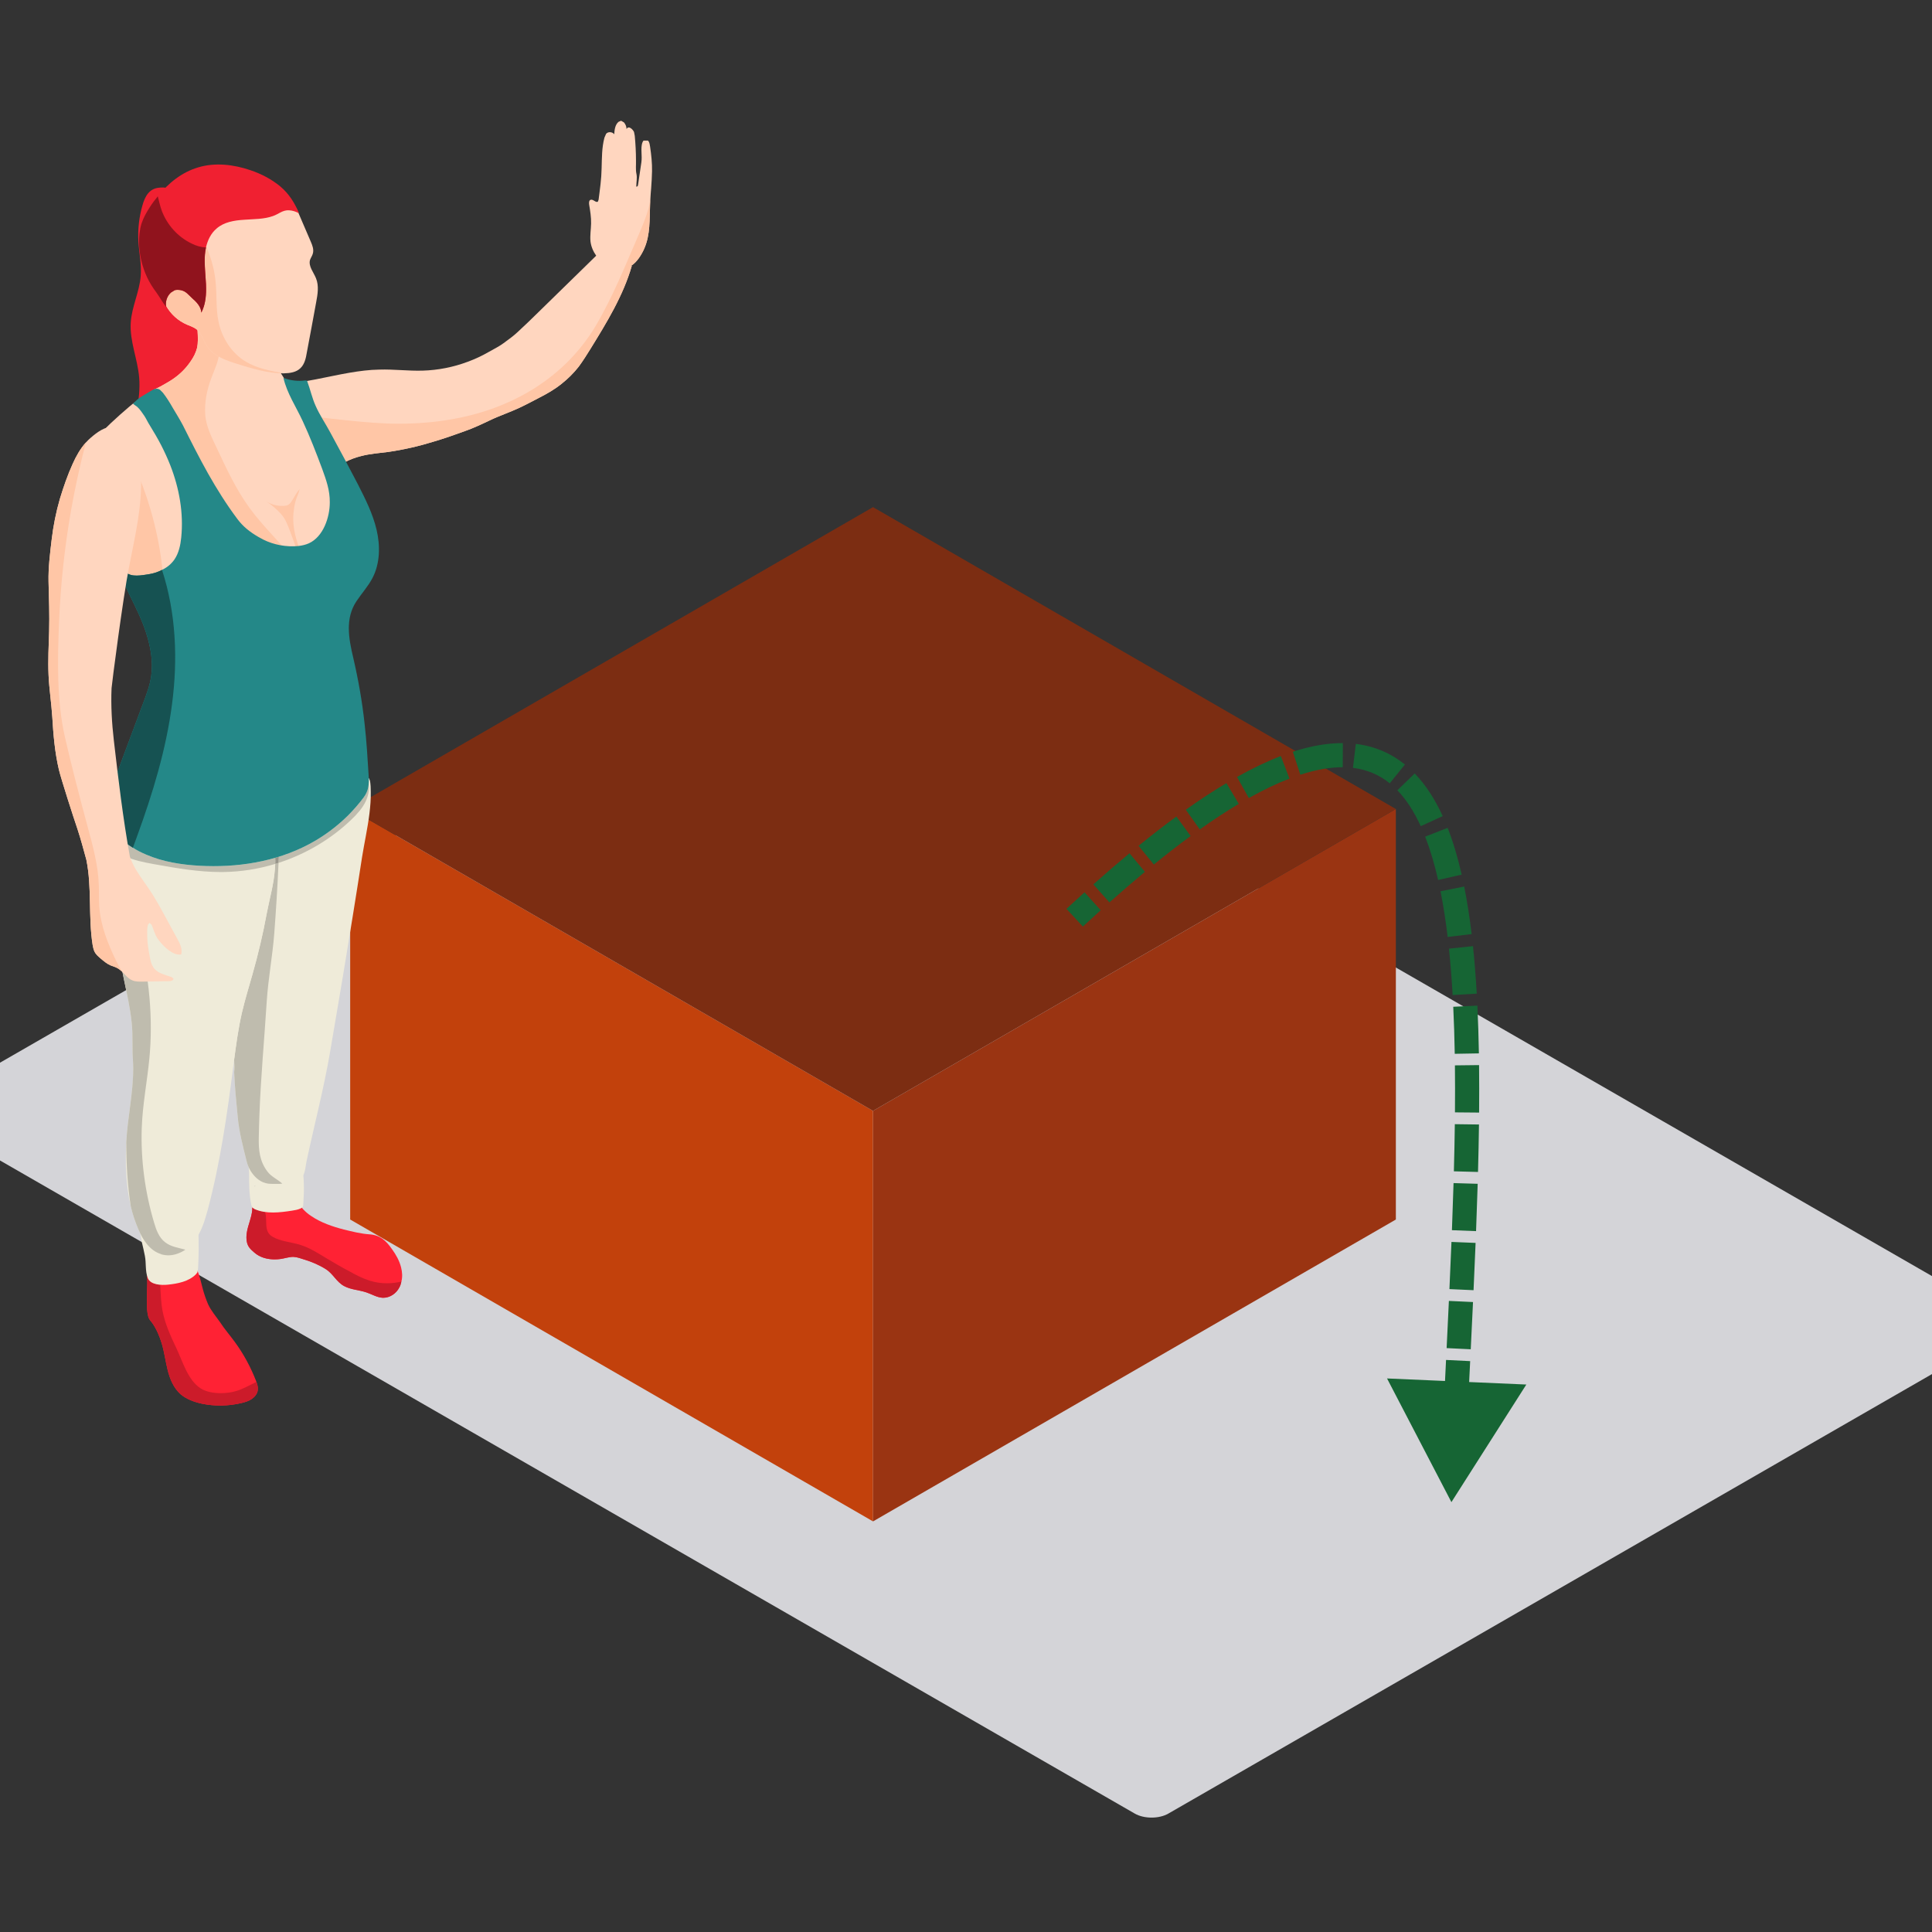 <svg width="800" height="800" viewBox="0 0 800 800" fill="none" xmlns="http://www.w3.org/2000/svg">
<rect x="0" y="0" width="800" height="800" fill="#333333" stroke="none"/>
<g clip-path="url(#clip0_7631_11418)">
<rect width="590.555" height="413.388" rx="8" transform="matrix(0.867 0.499 -0.867 0.499 323.235 254)" fill="#D4D4D8"/>
<rect width="249.995" height="169.995" transform="matrix(0.866 0.5 3.18351e-05 1 145 334.984)" fill="#C2410C"/>
<rect width="249.995" height="169.995" transform="matrix(0.866 -0.5 -3.18351e-05 1 361.503 459.984)" fill="#9A3412"/>
<rect width="249.995" height="249.995" transform="matrix(0.866 -0.5 0.866 0.5 145 334.99)" fill="#7C2D12"/>
<path d="M601 622L632.021 573.306L574.341 570.788L601 622ZM448.404 383.662C450.901 381.341 453.36 379.087 455.781 376.899L449.076 369.48C446.619 371.7 444.126 373.986 441.596 376.338L448.404 383.662ZM459.385 373.666C464.453 369.153 469.351 364.937 474.084 361.01L467.699 353.315C462.869 357.322 457.883 361.614 452.735 366.198L459.385 373.666ZM477.766 357.987C483.064 353.68 488.147 349.748 493.021 346.177L487.11 338.11C482.088 341.791 476.873 345.826 471.459 350.226L477.766 357.987ZM496.808 343.444C502.484 339.414 507.861 335.895 512.952 332.859L507.831 324.27C502.482 327.459 496.882 331.127 491.018 335.291L496.808 343.444ZM517.113 330.45C523.161 327.056 528.763 324.39 533.948 322.393L530.354 313.061C524.647 315.259 518.608 318.143 512.219 321.73L517.113 330.45ZM538.433 320.797C545.064 318.64 550.888 317.678 556.002 317.702L556.048 307.702C549.653 307.672 542.757 308.875 535.34 311.288L538.433 320.797ZM560.223 317.959C566.118 318.672 571.129 320.848 575.47 324.348L581.747 316.564C575.954 311.893 569.185 308.97 561.424 308.032L560.223 317.959ZM578.611 327.229C582.269 331.014 585.495 335.965 588.293 342.093L597.39 337.939C594.244 331.051 590.434 325.074 585.803 320.28L578.611 327.229ZM590.129 346.437C592.206 351.749 593.987 357.745 595.494 364.384L605.246 362.169C603.653 355.154 601.738 348.665 599.442 342.794L590.129 346.437ZM596.489 369.05C597.665 374.939 598.643 381.258 599.444 387.972L609.374 386.786C608.547 379.86 607.531 373.279 606.295 367.092L596.489 369.05ZM599.985 392.818C600.622 398.934 601.124 405.344 601.506 412.021L611.49 411.449C611.1 404.64 610.587 398.074 609.931 391.781L599.985 392.818ZM601.761 416.885C602.062 423.165 602.264 429.663 602.382 436.357L612.38 436.182C612.261 429.401 612.056 422.801 611.75 416.407L601.761 416.885ZM602.451 441.148C602.524 447.477 602.525 453.969 602.466 460.607L612.466 460.695C612.525 453.999 612.524 447.438 612.45 441.033L602.451 441.148ZM602.413 465.499C602.33 471.883 602.195 478.395 602.018 485.017L612.015 485.284C612.193 478.623 612.328 472.065 612.412 465.629L602.413 465.499ZM601.881 489.892C601.692 496.3 601.466 502.806 601.212 509.396L611.205 509.78C611.46 503.166 611.686 496.63 611.877 490.187L601.881 489.892ZM601.021 514.258C600.762 520.696 600.478 527.21 600.178 533.787L610.168 534.242C610.469 527.652 610.753 521.12 611.013 514.66L601.021 514.258ZM599.953 538.68C599.652 545.141 599.338 551.657 599.017 558.219L609.005 558.707C609.326 552.142 609.641 545.617 609.942 539.145L599.953 538.68ZM598.777 563.122C598.458 569.599 598.135 576.121 597.816 582.666L607.804 583.154C608.123 576.61 608.446 570.096 608.764 563.613L598.777 563.122ZM597.578 587.542C597.263 594.042 596.952 600.567 596.653 607.106L606.643 607.563C606.941 601.036 607.252 594.521 607.567 588.026L597.578 587.542Z" fill="#166534"/>
<path fill-rule="evenodd" clip-rule="evenodd" d="M57.622 156.264C56.965 148.63 53.654 141.253 54.135 133.605C54.548 127.022 57.751 120.859 58.266 114.275C58.638 109.543 57.602 104.817 57.318 100.078C57.02 95.067 57.568 90.003 58.943 85.175C59.464 83.338 60.128 81.494 61.347 80.036C62.383 78.802 63.745 78.029 65.322 77.792C66.521 77.616 68.736 77.392 69.704 78.273C70.239 78.768 70.537 79.467 70.808 80.145C71.065 80.768 71.316 81.392 71.573 82.016C72.589 84.491 72.914 87.189 73.923 89.623C74.837 91.833 75.901 93.956 76.734 96.22C78.955 102.247 81.278 108.248 83.871 114.133C85.835 118.601 87.969 123.035 89.093 127.781C90.095 132.018 90.264 136.432 89.885 140.778C89.255 148.033 87.007 155.328 82.368 160.928C77.865 166.352 71.499 169.817 65.871 174.048C62.065 176.916 58.55 180.17 55.401 183.75C55.327 174.543 58.408 165.444 57.622 156.264Z" fill="#F02031"/>
<path fill-rule="evenodd" clip-rule="evenodd" d="M64.036 161.191C65.336 165.043 67.144 168.65 68.885 172.385C71.431 177.552 72.799 183.152 74.539 188.63C77.208 196.963 80.628 205.112 85.477 212.333C86.905 214.448 88.456 216.564 90.136 218.489C94.172 223.154 98.899 227.263 104.303 230.192C106.538 231.371 108.902 232.49 111.387 233.114C113.446 233.67 115.552 233.921 117.733 233.799C119.412 233.738 121.024 233.358 122.636 232.863C124.315 232.429 125.934 231.805 127.552 231.188C130.972 229.819 134.507 228.32 136.939 225.588C141.036 221.045 141.279 214.259 140.23 208.285C138.489 198.576 134.074 189.62 129.726 180.786C126.238 173.694 122.764 166.602 119.216 159.571C117.482 155.957 115.369 153.157 113.066 149.93C112.01 148.432 111.949 143.394 110.581 142.519C107.229 140.343 103.931 138.167 100.572 135.99C96.969 133.624 93.237 131.319 89.824 128.708C88.273 127.529 87.339 125.224 86.282 123.61C85.036 121.678 83.797 119.691 82.551 117.759C81.996 122.484 81.677 127.149 81.677 131.943C81.677 133.624 81.745 135.299 81.806 136.98C81.928 139.407 82.118 141.835 81.562 144.201C81.061 146.126 80.133 147.937 78.948 149.618C76.645 153.042 73.605 155.835 70.063 157.951L68.688 158.757C67.205 159.632 65.647 160.5 64.036 161.191Z" fill="#FFD6BF"/>
<path fill-rule="evenodd" clip-rule="evenodd" d="M114.529 209.282C115.471 209.458 116.426 209.526 117.38 209.485C118.125 209.451 118.891 209.336 119.52 208.936C120.157 208.516 120.57 207.858 120.976 207.207C121.965 205.6 122.839 203.871 124.105 202.488C123.726 204.244 122.839 205.804 122.372 207.519C121.958 209.045 121.688 210.76 121.532 212.346C121.18 215.987 121.694 219.682 122.69 223.188C124.098 228.13 126.442 232.741 128.764 237.304C127.64 237.249 126.503 237.48 125.493 237.961C124.423 231.968 122.446 226.178 120.299 220.482C119.31 217.859 118.308 215.004 116.426 212.902C114.563 210.807 112.416 209.017 110.08 207.499C111.428 208.373 112.951 208.977 114.529 209.282Z" fill="#FFC6A6"/>
<path fill-rule="evenodd" clip-rule="evenodd" d="M64.036 161.193C65.336 165.044 67.144 168.651 68.885 172.386C71.431 177.553 72.799 183.153 74.539 188.631C77.208 196.964 80.628 205.113 85.477 212.334C86.905 214.45 88.456 216.565 90.136 218.49C96.414 224.219 103.809 228.945 111.387 233.115C113.446 233.671 115.552 233.922 117.733 233.8C119.412 233.739 121.024 233.359 122.636 232.864C116.547 225.094 109.091 218.246 103.247 210.219C97.843 202.754 93.928 194.415 90.014 186.075C87.894 181.6 85.348 176.746 84.982 171.708C84.603 166.603 85.72 161.254 87.528 156.521C88.768 153.097 90.447 149.802 90.752 146.256L84.914 130.079L84.359 130.513C83.424 130.947 82.551 131.381 81.677 131.944C81.677 133.625 81.745 135.3 81.806 136.981C81.928 139.408 82.118 141.836 81.562 144.202C81.061 146.127 80.133 147.938 78.948 149.619C76.645 153.043 73.605 155.836 70.063 157.952L68.688 158.759C67.205 159.633 65.647 160.501 64.036 161.193Z" fill="#FFC6A6"/>
<path fill-rule="evenodd" clip-rule="evenodd" d="M68.756 126.594C70.679 130.079 73.788 132.879 77.451 134.438C78.765 134.994 80.133 135.428 81.312 136.303C83.486 137.977 84.169 140.961 85.659 143.266C88.334 147.436 93.434 149.178 98.154 150.67C104.371 152.602 110.764 154.588 117.292 154.588H117.604C120.089 154.527 122.703 154.161 124.444 152.412C126.123 150.798 126.679 148.303 127.058 145.944C128.358 139.035 129.658 132.133 130.905 125.224C131.528 121.929 132.144 118.376 130.844 115.21C129.848 112.715 127.667 110.295 128.358 107.678C128.67 106.749 129.293 105.935 129.537 105.006C130.038 103.325 129.347 101.582 128.67 100.023C126.679 95.358 124.688 90.755 122.703 86.144L115.301 83.229C108.218 80.239 100.26 79.493 92.811 81.107C87.217 82.354 81.562 85.154 78.82 90.192C77.269 93.053 76.896 96.355 76.713 99.657C76.585 101.087 76.531 102.511 76.402 103.888C76.023 108.545 74.905 113.651 71.18 116.451C70.368 117.075 69.44 117.57 68.688 118.322C66.704 120.499 67.327 124.038 68.756 126.594Z" fill="#FFD6BF"/>
<path fill-rule="evenodd" clip-rule="evenodd" d="M68.756 126.593C70.679 130.078 73.788 132.878 77.451 134.438C78.765 134.994 80.133 135.428 81.312 136.302C83.486 137.977 84.169 140.96 85.659 143.265C88.334 147.435 93.434 149.177 98.154 150.669C104.371 152.601 110.764 154.588 117.292 154.588H117.604C112.078 153.598 106.538 152.601 101.757 149.733C95.852 146.194 91.808 139.841 90.447 133.007C89.391 127.841 89.824 122.485 89.323 117.203C88.897 112.152 87.583 107.114 85.537 102.511L76.713 99.656C76.585 101.087 76.53 102.511 76.402 103.887C76.022 108.545 74.905 113.65 71.18 116.45C70.368 117.074 69.44 117.569 68.688 118.322C66.704 120.498 67.327 124.037 68.756 126.593Z" fill="#FFC6A6"/>
<path fill-rule="evenodd" clip-rule="evenodd" d="M57.568 100.525C57.69 105.44 58.808 110.295 60.86 114.709C61.916 117.007 63.223 119.068 64.713 121.055C66.142 123.048 67.327 125.225 68.817 127.15C68.377 124.974 69.128 122.607 70.808 121.123L72.305 120.187C73.043 119.936 73.916 120.004 74.722 120.119C76.957 120.499 78.014 122.051 79.571 123.482C81.312 124.974 83.303 127.028 83.357 129.455C85.226 125.909 85.477 121.679 85.294 117.631C85.097 113.529 84.542 109.481 84.853 105.44C84.915 104.444 85.097 103.447 85.294 102.45C85.971 99.46 87.339 96.599 89.702 94.613C92.743 91.935 97.037 91.25 101.073 90.999C105.109 90.687 109.281 90.816 113.067 89.446C115.43 88.64 117.049 86.897 119.724 87.08C121.146 87.148 122.575 87.643 123.821 88.328C122.013 83.968 119.656 80.239 116.053 77.188C112.443 74.205 108.163 71.968 103.68 70.469C96.725 68.103 89.012 67.174 81.928 69.35C75.284 71.344 69.691 75.819 65.336 81.297C64.151 82.727 63.033 84.219 62.045 85.778C60.677 87.894 59.431 90.07 58.625 92.497C57.819 95.047 57.568 97.786 57.568 100.525Z" fill="#F02031"/>
<path fill-rule="evenodd" clip-rule="evenodd" d="M83.357 129.455C84.901 126.52 85.341 123.109 85.341 119.726C85.341 119.028 85.321 118.329 85.294 117.631C85.138 114.39 84.759 111.19 84.759 107.997C84.759 107.142 84.786 106.295 84.853 105.44C84.915 104.444 85.097 103.447 85.294 102.45C83.174 102.389 81.122 101.766 79.321 100.83C73.605 98.098 69.129 93.053 66.948 87.148C66.271 85.216 65.83 83.229 65.336 81.297C64.151 82.728 63.033 84.219 62.045 85.778C60.677 87.894 59.431 90.07 58.625 92.497C57.819 95.047 57.568 97.786 57.568 100.525C57.69 105.44 58.808 110.295 60.86 114.709C61.916 117.007 63.223 119.068 64.713 121.055C66.142 123.048 67.327 125.225 68.817 127.15C68.736 126.743 68.695 126.33 68.695 125.916C68.695 124.119 69.44 122.329 70.808 121.123L72.305 120.187C72.67 120.058 73.077 120.017 73.49 120.017C73.896 120.017 74.316 120.058 74.722 120.119C76.957 120.499 78.014 122.051 79.571 123.482C81.312 124.974 83.303 127.028 83.357 129.455Z" fill="#90131D"/>
<path fill-rule="evenodd" clip-rule="evenodd" d="M116.669 158.948C118.721 160.006 121.647 161.124 123.198 162.738C124.505 164.108 125.433 166.047 126.618 167.531C127.302 168.338 128.29 169.274 128.792 170.21C129.164 170.833 129.347 171.708 129.537 172.515C129.726 173.138 129.848 173.694 130.038 174.257C130.972 177.112 131.961 179.918 133.078 182.719C134.887 187.004 136.939 191.363 136.993 196.028C139.979 192.36 144.889 189.994 149.427 188.875C153.151 187.878 157.005 187.627 160.797 187.132C167.265 186.197 173.664 184.712 179.874 182.773C184.046 181.532 188.143 180.102 192.24 178.61C195.85 177.369 199.392 175.681 202.812 174.067C206.787 172.135 211.013 170.772 214.995 168.901C217.792 167.592 220.582 166.101 223.318 164.67C226.616 162.989 229.657 161.253 232.582 158.887C235.19 156.833 237.614 154.405 239.659 151.795C241.407 149.422 242.957 146.941 244.508 144.452C251.22 133.564 258.06 122.424 261.608 110.105L261.358 110.044C263.782 108.545 265.705 105.372 266.762 102.952C269.308 97.162 268.942 90.883 269.186 84.659C269.186 83.968 269.254 83.229 269.308 82.537V82.476C269.369 80.985 269.498 79.554 269.62 78.062C269.809 75.696 269.931 73.337 269.992 70.903C270.06 67.486 269.681 64.062 269.186 60.706L269.125 60.394C268.997 59.58 268.875 58.773 268.319 58.211H266.457L266.078 58.834C265.522 60.204 265.583 61.696 265.638 63.194C265.705 64.624 265.766 65.743 265.583 67.174C265.143 70.286 264.649 73.398 264.209 76.51L264.026 77.127L263.471 77.317C263.471 75.574 263.904 73.649 263.531 71.967C263.159 70.225 263.403 68.293 263.349 66.489C263.349 63.065 263.159 59.641 262.847 56.285L262.536 54.665C262.103 53.668 260.362 51.803 259.428 53.417C259.428 52.366 258.994 51.431 258.371 50.685L257.186 50L256.136 50.434C254.707 51.62 254.457 53.729 254.328 55.6C253.583 54.543 251.782 54.421 250.976 55.41L250.292 56.97C249.174 61.139 249.242 65.431 249.113 69.73C249.046 74.076 248.423 78.306 247.867 82.666L247.617 83.412C246.872 84.219 245.633 82.354 244.576 82.734C243.885 82.917 243.831 83.968 243.953 84.714C244.393 87.331 244.82 89.948 244.759 92.558C244.705 95.046 244.265 97.474 244.508 99.969C244.759 102.077 245.633 104.132 246.872 105.874C238.921 113.651 230.964 121.434 223.068 129.143C220.271 131.882 217.48 134.621 214.616 137.238C212.753 139.035 210.641 140.533 208.528 142.086C206.604 143.517 204.491 144.513 202.433 145.7C199.642 147.313 196.724 148.683 193.669 149.802C187.71 152.039 181.371 153.287 175.032 153.47C169.005 153.653 163.039 152.846 157.066 153.043C152.907 153.097 148.803 153.653 144.699 154.344C135.381 155.958 126.184 158.507 116.669 158.948Z" fill="#FFD6BF"/>
<path fill-rule="evenodd" clip-rule="evenodd" d="M129.537 172.516C129.726 173.139 129.848 173.695 130.038 174.258C130.972 177.112 131.961 179.919 133.078 182.719C134.887 187.004 136.939 191.364 136.993 196.029C139.979 192.361 144.889 189.994 149.427 188.876C153.151 187.879 157.005 187.628 160.797 187.133C167.265 186.198 173.664 184.713 179.874 182.774C184.046 181.533 188.143 180.102 192.24 178.611C195.85 177.37 199.392 175.682 202.812 174.068C206.787 172.136 211.013 170.773 214.995 168.902C217.792 167.593 220.582 166.102 223.318 164.671C226.616 162.99 229.657 161.254 232.582 158.888C235.19 156.833 237.614 154.406 239.659 151.796C241.407 149.423 242.957 146.941 244.508 144.453C251.22 133.564 258.06 122.425 261.608 110.106L261.358 110.045C263.782 108.546 265.705 105.373 266.762 102.953C269.308 97.163 268.942 90.884 269.186 84.66C269.186 83.969 269.254 83.23 269.308 82.538C268.563 87.582 266.511 92.369 264.52 97.04C258.933 109.916 253.773 122.92 246.628 134.995C239.788 146.44 230.219 155.647 218.659 162.373C213.498 165.356 208.094 167.783 202.433 169.715C189.017 174.258 174.721 175.811 160.614 175.377C152.657 175.065 144.767 174.197 136.871 173.322C134.446 173.072 131.961 172.76 129.537 172.516Z" fill="#FFC6A6"/>
<path fill-rule="evenodd" clip-rule="evenodd" d="M34.881 200.828C34.638 209.473 37.123 218.178 40.848 225.833C41.782 227.826 42.967 229.752 44.335 231.562C46.069 233.799 48.121 235.847 50.356 237.406C52.096 238.654 54.893 240.335 57.135 240.145C58.313 240.084 59.62 239.4 60.799 239.217C62.228 238.966 63.596 238.905 64.97 238.403C65.83 238.098 66.643 237.589 67.388 236.972C68.688 236.037 69.812 234.857 71.12 233.86C72.359 232.932 73.734 232.118 74.722 230.938C75.718 229.819 76.273 228.389 76.774 227.019C79.009 221.229 80.56 215.134 80.56 208.978C80.506 201.011 77.892 193.357 74.783 186.014C73.111 182.095 71.302 178.298 69.128 174.691C67.76 172.447 66.21 170.332 64.151 168.779C62.979 167.782 61.483 167.098 59.993 166.725C58.936 166.542 56.573 166.047 55.699 166.664C54.087 167.782 45.385 175.376 43.089 178.047C40.164 181.41 38.118 185.017 36.872 188.875C35.626 192.611 35.01 196.591 34.881 200.828Z" fill="#FFD6BF"/>
<path fill-rule="evenodd" clip-rule="evenodd" d="M44.335 231.561C46.069 233.799 48.121 235.846 50.356 237.406C52.096 238.653 54.893 240.335 57.135 240.145C58.313 240.084 59.62 239.399 60.799 239.216C62.228 238.965 63.596 238.904 64.97 238.403C65.83 238.097 66.643 237.589 67.388 236.972C66.02 223.032 62.539 209.343 57.196 196.4L46.936 201.879C47.376 203.872 46.882 205.92 46.381 207.913C44.45 215.628 43.401 223.656 44.335 231.561Z" fill="#FFC6A6"/>
<path fill-rule="evenodd" clip-rule="evenodd" d="M102.197 514.105C102.563 516.281 103.809 517.339 105.299 518.641C108.285 521.258 112.322 521.814 116.175 521.319C117.915 521.068 119.906 520.383 121.586 520.451C123.015 520.512 124.688 521.136 126.056 521.57C129.164 522.505 132.205 523.807 134.948 525.55C137.927 527.414 139.356 530.899 142.587 532.58C145.444 534.079 148.803 534.14 151.851 535.198C154.025 535.937 156.131 537.252 158.434 537.374C161.291 537.496 164.034 535.693 165.334 533.143C165.768 532.397 166.018 531.523 166.208 530.655C166.702 528.79 166.574 526.736 166.079 524.804C165.402 522.065 163.973 519.515 162.294 517.217C159.802 513.664 157.377 511.427 153.029 511.115C149.427 510.864 145.946 509.996 142.404 509.122C137.799 507.942 132.828 506.26 128.853 503.521C126.367 501.908 124.254 499.67 123.015 496.992L116.615 499.23C115.681 499.67 114.624 500.416 113.561 500.599C113.08 500.714 112.545 500.687 112.01 500.667C111.658 500.653 111.299 500.64 110.96 500.66L109.22 500.599C107.412 500.477 105.61 499.982 104.371 498.667C104.865 501.779 103.626 504.891 102.752 507.942C102.197 509.928 101.818 512.112 102.197 514.105Z" fill="#FF2234"/>
<path fill-rule="evenodd" clip-rule="evenodd" d="M158.704 537.38C161.461 537.38 164.075 535.611 165.334 533.143C165.768 532.397 166.018 531.522 166.208 530.655C164.258 531.136 162.24 531.38 160.221 531.38C157.797 531.38 155.366 531.028 153.029 530.275C150.232 529.407 147.564 528.038 145.011 526.607C141.591 524.803 138.239 522.878 134.948 520.885C131.649 518.898 128.358 516.776 124.688 515.589C120.841 514.288 116.304 514.159 112.755 512.05C108.983 509.772 110.92 505.243 109.741 501.853C108.252 501.643 106.802 501.263 105.407 500.653L104.486 500.029C104.486 500.056 104.486 500.09 104.486 500.124C104.486 502.748 103.484 505.372 102.752 507.942C102.353 509.372 102.041 510.898 102.041 512.382C102.041 512.966 102.089 513.542 102.197 514.105C102.563 516.281 103.809 517.339 105.299 518.64C107.649 520.702 110.642 521.481 113.69 521.481C114.516 521.481 115.349 521.427 116.175 521.319C117.834 521.081 119.724 520.444 121.356 520.444C121.43 520.444 121.511 520.451 121.586 520.451C123.015 520.512 124.688 521.135 126.056 521.569C129.164 522.505 132.205 523.807 134.948 525.549C137.927 527.414 139.356 530.899 142.587 532.58C145.444 534.079 148.803 534.14 151.851 535.197C154.025 535.936 156.131 537.252 158.434 537.374C158.522 537.38 158.616 537.38 158.704 537.38Z" fill="#CC1B2A"/>
<path fill-rule="evenodd" clip-rule="evenodd" d="M125.317 483.202C125.683 486.626 125.893 490.064 125.839 493.508C125.812 495.04 125.663 496.566 125.609 498.098C125.555 499.359 125.656 499.847 124.437 500.417C123.34 500.925 122.121 501.115 120.936 501.305C115.748 502.112 110.222 502.763 105.407 500.654L104.446 499.996L104.1 499.081C103.152 494.715 103.132 490.498 103.145 486.009C103.145 483.44 102.617 480.904 102.495 478.327C103.457 479.487 105.17 479.609 106.674 479.5C108.651 479.358 110.608 478.978 112.552 478.592C116.547 477.812 120.624 476.999 124.126 474.924C124.593 477.663 125.013 480.429 125.317 483.202Z" fill="#EFEBD9"/>
<path fill-rule="evenodd" clip-rule="evenodd" d="M96.847 439.376V439.505C96.847 440.936 96.908 442.42 96.969 443.851V444.163C97.219 450.204 97.843 456.231 98.398 462.089C98.96 468.625 100.572 474.591 102.129 480.877C102.563 482.748 103.497 484.673 104.798 486.287C106.606 488.592 109.152 490.206 112.2 490.206C113.818 490.206 115.369 490.274 116.981 490.145H117.049C118.66 490.023 120.218 489.833 121.769 489.399C122.886 489.087 124.004 488.592 124.81 487.724C126.435 485.975 126.435 483.365 126.862 481.188C130.099 465.94 134.074 450.882 136.681 435.586C138.489 424.942 140.291 414.304 142.092 403.659C144.767 387.421 147.435 371.122 149.928 354.877C150.855 349.094 152.217 342.992 152.968 336.964C153.341 333.906 153.591 330.862 153.53 327.933C153.53 326.381 153.463 324.828 153.219 323.336L152.779 322.279L152.284 321.967L151.973 322.401L150.855 323.58C150.232 324.082 149.487 324.455 148.743 324.638C147.063 325.079 145.444 325.018 143.711 324.889C141.097 324.706 138.422 324.516 135.814 324.326C133.83 325.445 131.467 326.136 129.347 327.194C127.552 328.13 125.812 329.12 124.065 330.184C122.514 331.052 120.963 331.981 119.466 332.917C115.613 335.405 111.888 338.646 109.152 342.436C108.163 343.805 107.29 345.297 106.538 346.795C104.303 351.582 103.68 357.433 103.247 362.911L103.186 363.718C103.064 365.149 103.003 366.518 102.874 367.82C102.197 375.848 101.324 383.936 101.073 392.025C100.64 404.1 99.089 416.046 97.531 428.054C97.219 430.535 97.037 433.091 96.908 435.64V436.759C96.847 437.634 96.847 438.502 96.847 439.376Z" fill="#EFEBD9"/>
<path fill-rule="evenodd" clip-rule="evenodd" d="M114.678 490.232C115.105 490.232 115.538 490.225 115.972 490.204C115.532 490.218 115.098 490.225 114.658 490.225C113.845 490.225 113.033 490.204 112.2 490.204C109.152 490.204 106.606 488.591 104.798 486.286C104.08 485.391 103.47 484.401 102.996 483.377C103.47 484.401 104.08 485.391 104.798 486.286C106.606 488.591 109.152 490.204 112.2 490.204C113.019 490.204 113.845 490.232 114.678 490.232Z" fill="#BFBCAE"/>
<path fill-rule="evenodd" clip-rule="evenodd" d="M114.658 490.226C115.098 490.226 115.532 490.219 115.972 490.205C116.277 490.185 116.588 490.165 116.893 490.124C114.97 488.327 112.45 487.344 110.818 485.215C107.446 480.801 107.053 476.238 107.161 470.916C107.229 467.933 107.29 464.889 107.412 461.838C107.974 446.095 109.464 430.351 110.452 414.615C111.075 405.089 112.823 396.065 113.561 386.614C114.306 376.85 114.909 367.094 115.335 357.297C114.881 357.446 114.421 357.588 113.96 357.731C113.94 358.477 113.886 359.229 113.818 359.982C113.378 366.206 111.516 372.552 110.452 378.213C108.902 386.675 106.917 395.075 104.554 403.408C103.064 408.642 101.445 413.923 100.206 419.212C98.703 425.707 97.836 432.202 96.942 438.806C96.949 438.996 96.955 439.186 96.969 439.376C97.037 440.806 97.152 442.366 96.969 443.85V444.162C97.219 450.203 97.843 456.231 98.398 462.089C98.96 468.625 100.572 474.591 102.129 480.876C102.326 481.71 102.617 482.557 102.996 483.378C103.47 484.402 104.08 485.391 104.798 486.286C106.606 488.592 109.152 490.205 112.2 490.205C113.033 490.205 113.845 490.226 114.658 490.226Z" fill="#BFBCAE"/>
<path fill-rule="evenodd" clip-rule="evenodd" d="M60.859 538.926V539.984C60.859 541.665 60.927 543.408 61.361 545.021C61.672 546.33 62.356 546.893 63.101 547.889C64.842 550.378 66.088 553.368 66.948 556.222C68.072 559.89 68.505 563.694 69.44 567.362C70.368 571.097 71.925 574.765 74.783 577.321C77.269 579.43 80.445 580.549 83.614 581.24C89.079 582.359 94.734 582.23 100.138 580.928C101.635 580.549 103.064 580.122 104.303 579.247C105.549 578.372 106.538 577.125 106.735 575.64C106.917 574.453 106.538 573.274 106.172 572.216L106.044 571.843C103.809 566.114 100.883 560.643 97.22 555.659C95.228 552.927 92.994 550.378 91.131 547.51C89.391 545.021 87.461 542.852 86.16 540.052C85.294 537.997 84.542 535.875 83.98 533.767C83.235 531.082 82.741 528.288 81.562 525.732C81.061 524.614 80.56 523.434 79.51 522.878C78.576 522.376 77.648 522.003 76.713 521.569C73.788 521.502 70.869 521.631 67.95 522.125C66.399 522.376 63.596 522.505 62.227 523.556L62.045 523.685C60.365 525.237 61.049 529.346 60.988 531.394C60.859 533.889 60.859 536.438 60.859 538.926Z" fill="#FF2234"/>
<path fill-rule="evenodd" clip-rule="evenodd" d="M91.152 582C94.172 582 97.192 581.641 100.138 580.929C101.635 580.549 103.064 580.122 104.303 579.247C105.549 578.373 106.538 577.125 106.734 575.64C106.762 575.423 106.782 575.213 106.782 575.003C106.782 574.034 106.47 573.084 106.172 572.217C103.314 573.586 100.639 575.2 97.531 576.074C95.797 576.576 93.624 576.874 91.416 576.874C88.402 576.874 85.328 576.318 83.174 574.956C77.844 571.606 75.691 563.897 73.144 558.507C70.767 553.477 68.377 548.385 67.327 542.927C66.643 539.333 66.555 535.652 66.325 531.998C64.151 531.808 61.923 531.103 61.205 529.245C61.096 528.953 60.995 528.668 60.914 528.377C60.968 529.455 61.036 530.492 60.988 531.394C60.859 533.889 60.859 536.438 60.859 538.927V539.984C60.859 541.666 60.927 543.408 61.361 545.022C61.672 546.33 62.356 546.893 63.101 547.89C64.842 550.378 66.088 553.368 66.948 556.222C68.072 559.89 68.505 563.694 69.44 567.362C70.368 571.098 71.925 574.766 74.783 577.322C77.269 579.43 80.445 580.549 83.614 581.241C86.1 581.749 88.626 582 91.152 582Z" fill="#CC1B2A"/>
<path fill-rule="evenodd" clip-rule="evenodd" d="M74.898 511.197L82.118 509.292C82.355 514.675 82.314 520.079 82.002 525.469L81.725 526.886L81.095 527.699C78.108 530.662 73.666 531.517 69.481 531.957C66.887 532.228 62.302 532.079 61.205 529.245C60.047 526.248 60.595 523.082 59.993 520.045C59.627 518.14 59.187 516.262 58.74 514.383C58.55 513.59 58.029 509.353 57.379 509.027C62.749 511.719 69.04 512.492 74.898 511.197Z" fill="#EFEBD9"/>
<path fill-rule="evenodd" clip-rule="evenodd" d="M42.907 353.575C45.324 370.931 47.755 388.295 51.291 405.401C52.537 411.374 53.905 417.347 54.528 423.443C55.022 427.802 54.771 432.162 54.893 436.447C54.961 437.199 54.961 437.945 55.022 438.63C55.828 449.891 52.848 461.709 52.293 472.97C51.853 481.812 52.096 490.897 54.148 499.48C54.893 502.714 55.956 505.894 57.257 508.938C59.119 513.42 62.045 517.834 66.582 519.264L67.016 519.454C70.368 520.383 73.916 519.393 76.774 517.461C78.014 516.593 79.199 515.535 80.133 514.41C83.235 510.552 84.732 505.698 86.032 500.911C91.253 481.317 94.111 461.153 96.657 441.057L96.847 439.504C97.775 432.657 98.648 425.938 100.206 419.212C101.445 413.923 103.064 408.642 104.554 403.408C106.917 395.075 108.902 386.675 110.452 378.213C111.516 372.552 113.378 366.206 113.818 359.982C114.313 354.761 113.818 349.656 111.015 345.235C110.398 344.306 109.775 343.371 109.152 342.435C108.163 340.937 107.1 339.513 106.044 338.082C104.744 336.401 103.436 334.78 101.886 333.479C101.263 332.916 100.572 332.421 99.834 331.98C97.348 330.489 94.423 329.872 91.565 329.492C83.98 328.556 76.219 329.18 68.688 327.688C65.282 327.071 61.862 325.953 58.374 325.641C56.261 325.512 53.343 325.444 51.473 326.509C49.733 327.566 49.55 329.058 47.87 330.367L46.509 331.546C44.085 334.035 42.778 337.641 42.344 341.133C41.782 345.296 42.344 349.466 42.907 353.575Z" fill="#EFEBD9"/>
<path fill-rule="evenodd" clip-rule="evenodd" d="M115.335 357.297C126.564 353.669 136.993 347.54 145.519 339.364C147.815 337.16 150.009 334.76 151.397 331.899C152.467 329.682 153.009 327.139 152.67 324.732C152.488 326.658 151.912 328.434 150.605 330.184C148.614 332.855 146.379 335.404 144.015 337.77C139.228 342.496 133.701 346.544 127.796 349.656C123.834 351.744 119.703 353.432 115.444 354.754C115.41 355.602 115.376 356.449 115.335 357.297Z" fill="#BFBCAE"/>
<path fill-rule="evenodd" clip-rule="evenodd" d="M113.961 357.73C114.421 357.588 114.882 357.446 115.335 357.296C115.376 356.449 115.41 355.601 115.444 354.754C114.949 354.91 114.455 355.059 113.954 355.208C113.994 356.042 113.994 356.883 113.961 357.73Z" fill="#99968B"/>
<path fill-rule="evenodd" clip-rule="evenodd" d="M69.65 519.807C72.162 519.807 74.655 518.891 76.774 517.461C73.849 516.654 70.747 516.281 68.323 514.356C65.83 512.423 64.659 509.25 63.785 506.199C60.054 493.697 58.252 480.252 58.693 467.248C58.997 457.546 60.927 447.898 61.862 438.189C62.648 429.938 62.62 421.585 61.916 413.327C61.483 408.221 60.772 403.143 59.79 398.112C58.814 393.129 56.945 388.247 56.092 383.278C55.774 381.427 55.902 379.63 55.489 377.745C54.927 375.169 54.399 372.586 53.918 369.996C52.943 364.809 52.123 359.602 51.46 354.368C55.327 356.259 59.62 357.066 63.846 357.839C72.989 359.5 82.206 361.087 91.497 361.093C91.897 361.093 92.296 361.087 92.696 361.08C99.901 360.971 107.073 359.819 113.96 357.731C113.994 356.883 113.994 356.042 113.954 355.208C105.725 357.595 97.098 358.653 88.497 358.653C86.492 358.653 84.488 358.598 82.497 358.483C75.034 358.056 67.456 356.87 60.548 353.886C58.625 353.08 56.762 352.144 55.022 351.025C50.356 348.157 46.32 344.306 43.645 339.574C43.387 339.086 43.13 338.604 42.947 338.096C42.669 339.099 42.466 340.116 42.344 341.133C42.182 342.333 42.114 343.54 42.107 344.74C42.107 347.703 42.507 350.652 42.907 353.574C45.324 370.931 47.755 388.295 51.291 405.401C52.537 411.374 53.905 417.347 54.528 423.442C54.839 426.236 54.853 429.029 54.853 431.802C54.853 432.006 54.853 432.209 54.853 432.412C54.853 433.762 54.853 435.111 54.893 436.446C54.961 437.199 54.961 437.945 55.022 438.63C55.117 439.945 55.157 441.274 55.157 442.61C55.164 452.651 52.78 463.031 52.293 472.97C52.293 482.056 52.787 490.768 54.148 499.48C54.893 502.714 55.956 505.894 57.257 508.938C59.119 513.42 62.045 517.834 66.582 519.264L67.016 519.454C67.889 519.691 68.77 519.807 69.65 519.807Z" fill="#BFBCAE"/>
<path fill-rule="evenodd" clip-rule="evenodd" d="M42.71 337.017C42.778 337.953 43.218 338.76 43.645 339.573C46.32 344.306 50.356 348.157 55.022 351.025C56.762 352.144 58.625 353.079 60.548 353.886C67.456 356.869 75.034 358.056 82.497 358.483C98.025 359.357 114.001 356.93 127.796 349.655C133.701 346.543 139.228 342.496 144.016 337.77C146.379 335.404 148.614 332.854 150.605 330.183C152.657 327.437 152.907 324.637 152.657 321.281C152.217 314.121 151.79 306.907 150.977 299.748C149.982 290.54 148.37 281.394 146.257 272.309C144.388 264.41 142.837 256.071 147.625 248.918C149.738 245.745 152.413 242.823 154.208 239.399C157.377 233.358 157.506 226.083 155.948 219.425C154.397 212.767 151.289 206.611 148.187 200.515C144.456 193.356 140.663 186.196 136.81 179.165C134.819 175.436 132.333 171.822 130.661 167.971C129.225 164.798 128.48 161.252 127.241 157.951L127.112 157.639L126.496 157.517C123.387 157.951 120.218 157.578 117.36 156.459C118.85 162.934 122.636 168.466 125.378 174.44C128.358 180.847 130.905 187.444 133.39 194.102C135.069 198.705 136.627 203.065 136.559 208.041C136.559 214.198 133.884 222.225 127.925 224.964C126.55 225.588 125.067 225.9 123.638 226.083C118.599 226.578 113.446 225.649 108.969 223.412C108.285 223.032 107.595 222.659 106.917 222.286C103.497 220.3 100.64 218.062 98.276 214.882C93.8 208.909 89.824 202.563 86.16 196.088C82.497 189.559 79.131 182.901 75.779 176.182C74.472 173.694 72.982 171.328 71.553 168.9C70.314 166.724 69 164.609 67.456 162.622L66.21 161.374C65.465 160.88 64.53 160.88 63.724 161.191C63.101 161.436 59.81 163.49 58.753 164.107C57.379 164.92 56.139 165.978 55.083 167.219L56.823 168.466C58.002 169.524 58.936 171.016 59.81 172.263C60.616 173.504 61.171 174.819 61.984 176.06C63.657 178.792 65.282 181.531 66.765 184.399C68.133 187.071 69.379 189.803 70.496 192.61C74.228 202.129 76.09 212.516 75.034 222.659C74.722 225.771 74.038 228.944 72.305 231.561C70.991 233.487 69.196 234.985 67.076 235.975C65.465 236.85 63.724 237.405 61.916 237.717C59.62 238.097 56.322 238.714 54.087 238.029C51.419 237.161 48.873 235.229 46.936 233.243C48.493 234.856 50.356 238.212 51.047 240.334C51.852 242.64 52.848 244.748 53.965 246.986C56.39 251.908 58.875 256.884 60.548 262.166C62.356 267.895 63.474 273.929 62.607 279.909C62.045 283.882 60.616 287.679 59.187 291.415C53.904 305.538 48.615 319.661 43.401 333.79C42.967 334.841 42.595 335.899 42.71 337.017Z" fill="#248888"/>
<path fill-rule="evenodd" clip-rule="evenodd" d="M55.022 351.026C55.645 349.406 56.207 347.725 56.823 346.104C63.291 328.374 68.817 310.204 71.241 291.539C73.666 272.934 72.914 253.774 67.076 235.976C65.465 236.851 63.724 237.407 61.916 237.719C60.365 237.97 58.361 238.336 56.539 238.336C55.658 238.336 54.819 238.255 54.087 238.031C51.419 237.163 48.873 235.231 46.936 233.244C48.493 234.858 50.356 238.214 51.047 240.336C51.852 242.641 52.848 244.75 53.965 246.987C56.39 251.91 58.875 256.886 60.548 262.168C61.93 266.554 62.911 271.117 62.905 275.701C62.905 277.104 62.81 278.507 62.607 279.911C62.045 283.884 60.616 287.681 59.187 291.417C53.904 305.539 48.615 319.662 43.401 333.792C43.022 334.714 42.69 335.636 42.69 336.605C42.69 336.741 42.697 336.883 42.71 337.019C42.778 337.955 43.218 338.761 43.645 339.575C46.32 344.307 50.356 348.158 55.022 351.026Z" fill="#165252"/>
<path fill-rule="evenodd" clip-rule="evenodd" d="M20.098 279.348C20.341 285.192 21.269 290.975 21.648 296.833C22.082 304.176 22.698 311.512 24.378 318.665C25.251 322.401 30.54 338.828 32.084 343.303C33.452 347.473 34.57 351.704 35.755 355.995C38.118 367.569 36.5 379.644 38.369 391.34C38.552 392.275 38.742 393.265 39.175 394.14C39.73 395.258 40.726 396.065 41.66 396.886C42.906 397.937 44.207 399.055 45.764 399.74C46.692 400.113 47.688 400.364 48.561 400.859C49.306 401.232 49.922 401.794 50.545 402.35C51.913 403.72 53.099 405.279 54.832 405.957C56.139 406.52 57.568 406.467 58.936 406.467C62.722 406.398 66.453 406.337 70.185 406.276C70.991 406.276 72.108 405.774 71.743 405.09L71.058 404.595C68.573 403.666 65.647 403.164 63.907 401.116C62.668 399.557 62.228 397.564 61.916 395.57C61.483 393.211 61.049 390.784 60.988 388.356C60.988 386.485 60.745 384.688 61.3 382.878L61.916 382.132L62.79 382.946C63.657 385 64.097 387.048 65.397 388.851C66.704 390.662 68.262 392.275 70.002 393.577C71.485 394.635 73.293 395.57 75.034 395.197C75.657 392.953 74.472 390.662 73.354 388.607C71.485 385.183 69.623 381.759 67.76 378.336C66.271 375.535 64.713 372.803 63.033 370.125C60.799 366.64 58.252 363.406 56.139 359.86C55.205 358.24 54.399 356.497 53.776 354.694C50.918 338.761 48.995 322.651 47.132 306.535C46.32 299.504 45.886 292.162 46.198 284.948C46.259 283.578 50.918 247.549 53.41 234.918C55.767 222.599 59.058 209.344 58.313 196.652C58.069 191.797 56.762 186.889 54.148 182.719C52.658 180.292 50.112 177.058 47.004 176.746C43.584 176.434 40.042 179.105 37.617 181.22C36.872 181.844 36.195 182.529 35.572 183.214C33.27 185.763 31.529 188.875 30.1 192.055C27.987 196.713 26.314 201.567 24.818 206.483C23.206 212.022 22.082 217.683 21.398 223.412C20.714 229.128 19.969 235.169 20.098 240.83C20.28 247.732 20.531 254.58 20.341 261.489C20.152 267.462 19.84 273.429 20.098 279.348Z" fill="#FFD6BF"/>
<path fill-rule="evenodd" clip-rule="evenodd" d="M20.098 279.347C20.341 285.191 21.269 290.974 21.648 296.832C22.082 304.175 22.698 311.511 24.378 318.664C25.251 322.4 30.54 338.828 32.084 343.302C33.453 347.472 34.57 351.703 35.755 355.995C38.118 367.568 36.5 379.643 38.369 391.339C38.552 392.274 38.742 393.264 39.175 394.139C39.73 395.258 40.726 396.064 41.66 396.885C42.907 397.936 44.207 399.054 45.764 399.739C46.692 400.112 47.688 400.363 48.561 400.858C49.306 401.231 49.922 401.794 50.545 402.35C49.679 400.919 48.873 399.427 48.121 397.936C44.647 390.715 41.721 383.501 41.098 375.352C40.915 372.423 41.037 369.5 40.915 366.578C40.665 358.3 38.43 350.218 36.249 342.184C32.958 329.932 29.721 317.606 26.87 305.165C23.45 290.045 23.822 273.245 24.445 257.752C25.069 242.199 26.741 226.707 29.416 211.336C31.096 201.878 33.141 192.481 35.572 183.213C33.27 185.762 31.529 188.874 30.1 192.054C27.987 196.712 26.315 201.566 24.818 206.482C23.206 212.021 22.082 217.682 21.398 223.412C20.714 229.127 19.969 235.168 20.098 240.829C20.28 247.731 20.531 254.579 20.341 261.488C20.152 267.461 19.84 273.428 20.098 279.347Z" fill="#FFC6A6"/>
<path fill-rule="evenodd" clip-rule="evenodd" d="M105.279 491.289L105.963 491.018L105.231 491.174L105.279 491.289Z" fill="#BFBCAE"/>
</g>
<defs>
<clipPath id="clip0_7631_11418">
<rect width="800" height="800" fill="white"/>
</clipPath>
</defs>
</svg>
